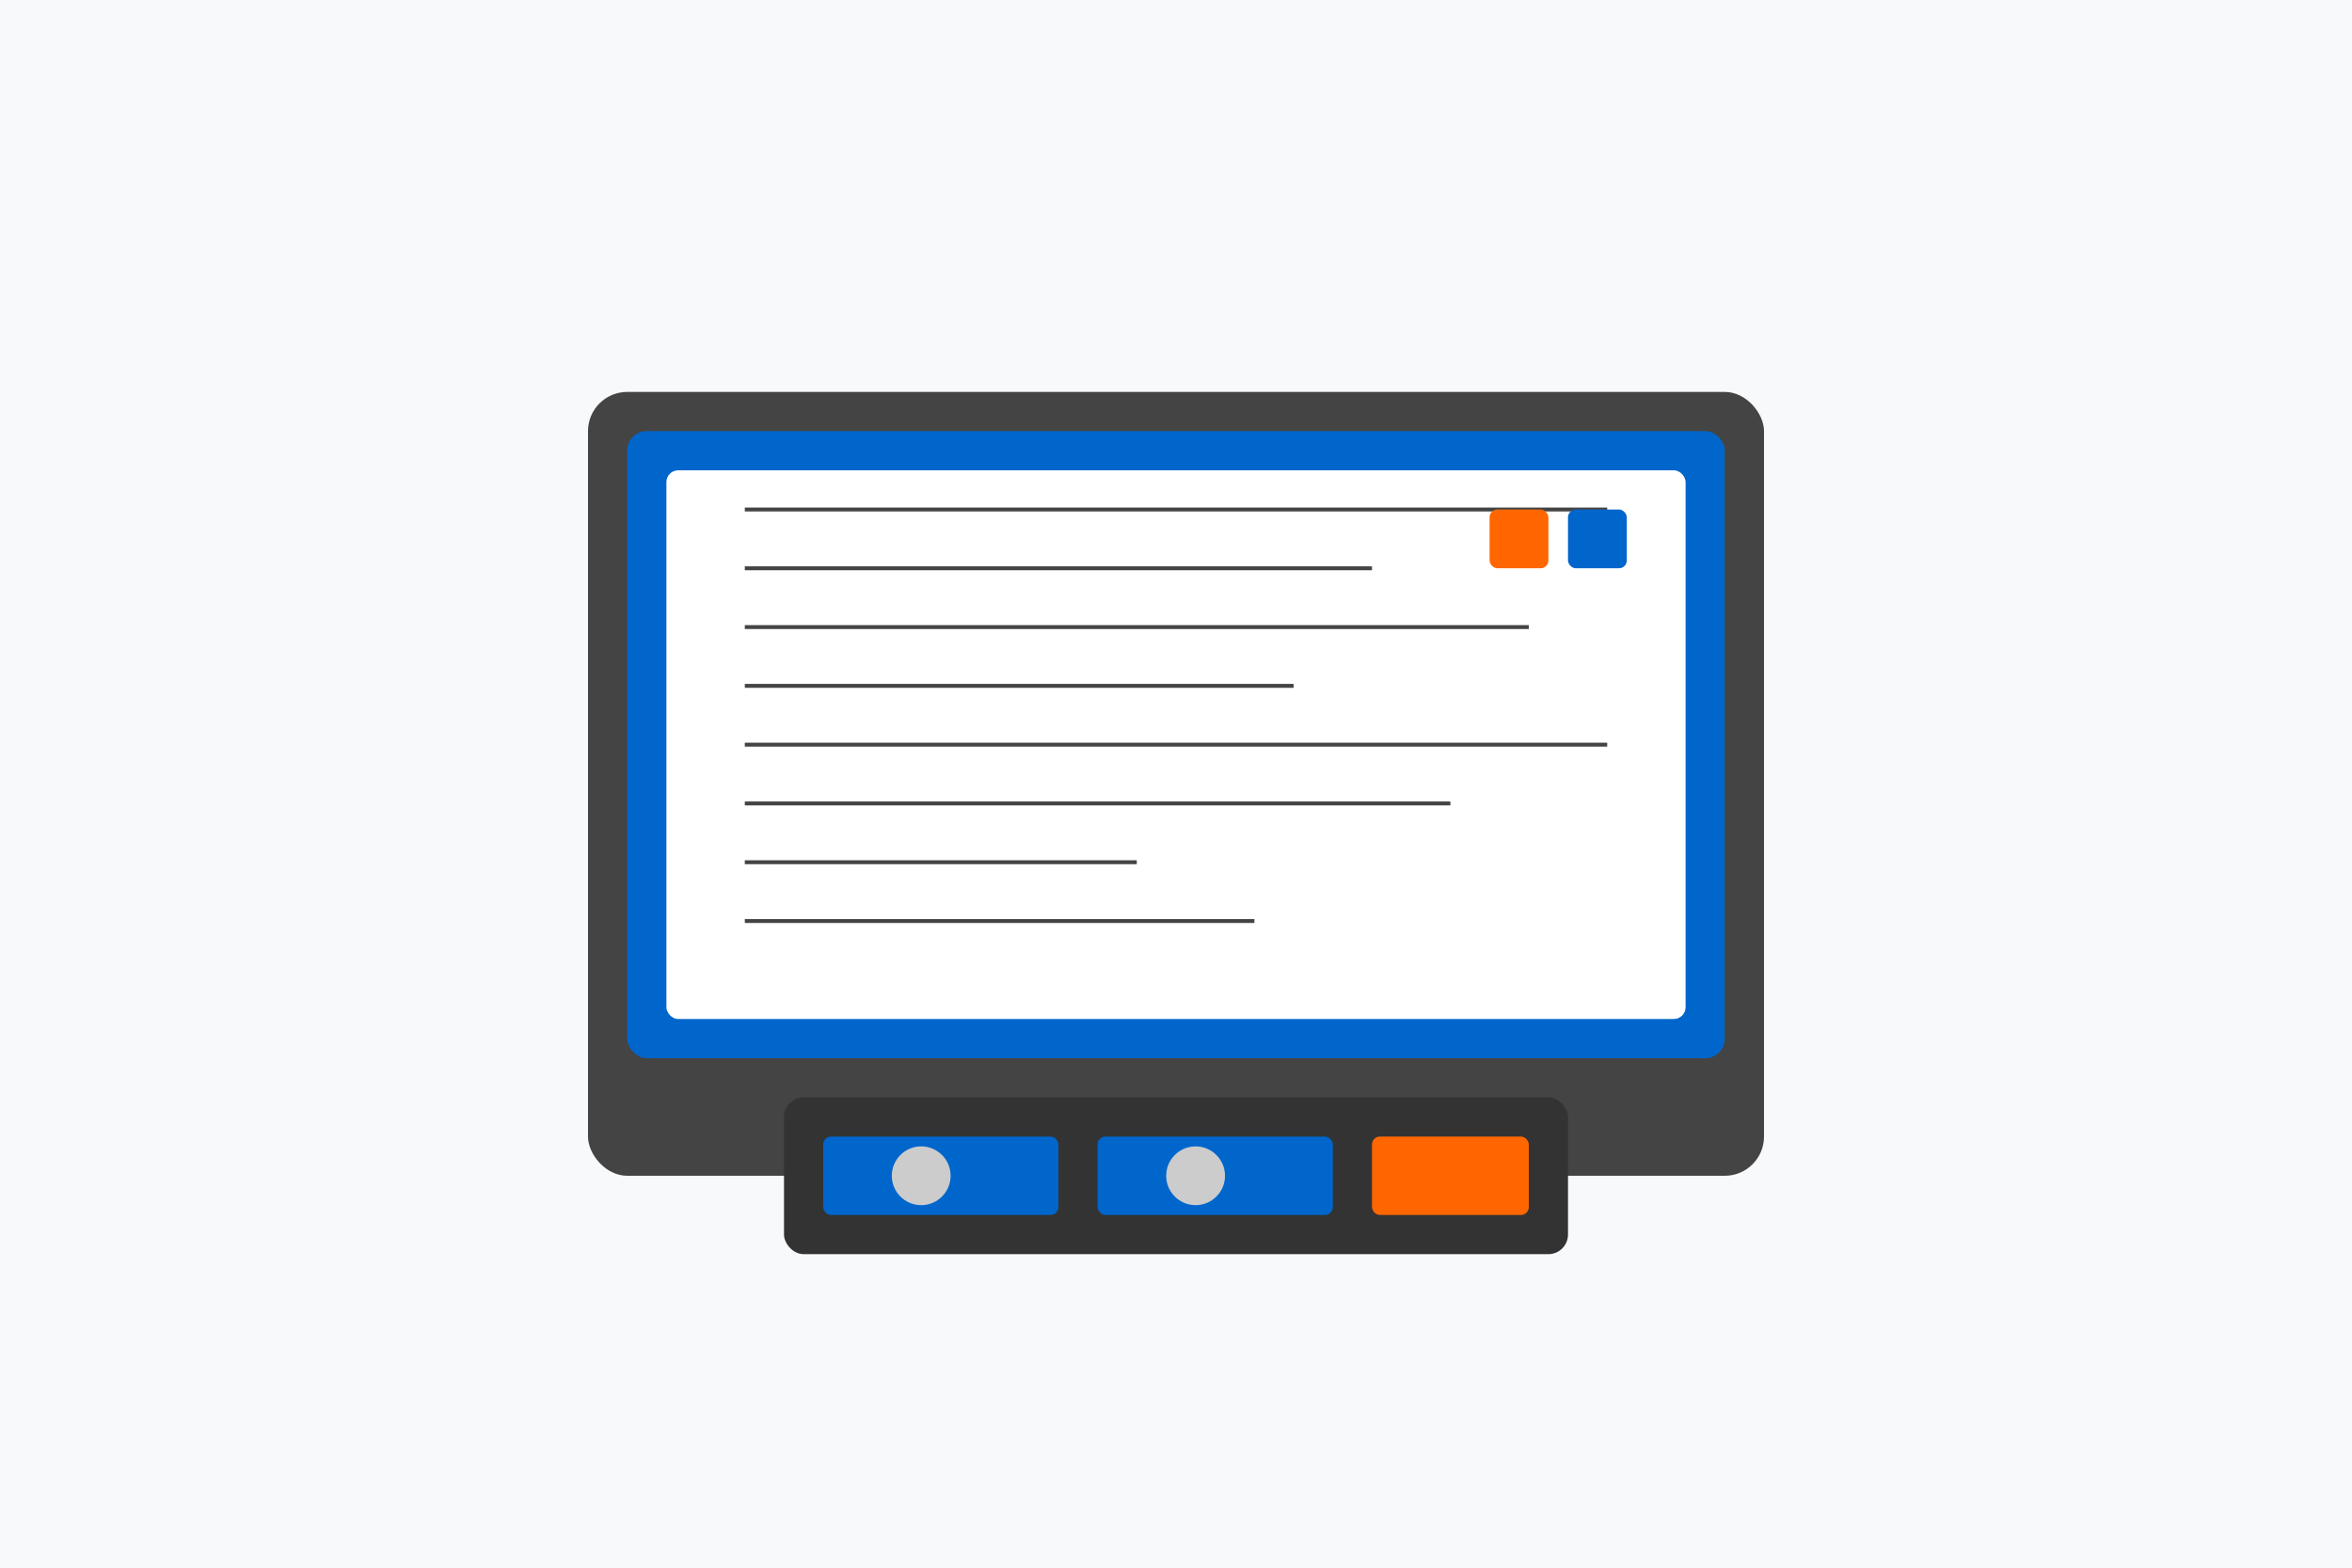 <svg xmlns="http://www.w3.org/2000/svg" width="600" height="400" viewBox="0 0 600 400">
  <rect width="600" height="400" fill="#f8f9fa" />
  
  <!-- Фон компьютера -->
  <rect x="150" y="100" width="300" height="200" rx="10" fill="#444444" />
  
  <!-- Экран компьютера -->
  <rect x="160" y="110" width="280" height="160" rx="5" fill="#0066cc" />
  <rect x="170" y="120" width="260" height="140" rx="3" fill="#ffffff" />
  
  <!-- Графическая карта -->
  <rect x="200" y="280" width="200" height="40" rx="5" fill="#333333" />
  <rect x="210" y="290" width="60" height="20" rx="2" fill="#0066cc" />
  <rect x="280" y="290" width="60" height="20" rx="2" fill="#0066cc" />
  <rect x="350" y="290" width="40" height="20" rx="2" fill="#ff6600" />
  
  <!-- Вентиляторы -->
  <circle cx="235" cy="300" r="8" fill="#cccccc" stroke="#0066cc" stroke-width="1" />
  <circle cx="305" cy="300" r="8" fill="#cccccc" stroke="#0066cc" stroke-width="1" />
  
  <!-- Фрагменты кода на экране -->
  <path d="M190 130H410" stroke="#444444" stroke-width="1" />
  <path d="M190 145H350" stroke="#444444" stroke-width="1" />
  <path d="M190 160H390" stroke="#444444" stroke-width="1" />
  <path d="M190 175H330" stroke="#444444" stroke-width="1" />
  <path d="M190 190H410" stroke="#444444" stroke-width="1" />
  <path d="M190 205H370" stroke="#444444" stroke-width="1" />
  <path d="M190 220H290" stroke="#444444" stroke-width="1" />
  <path d="M190 235H320" stroke="#444444" stroke-width="1" />
  
  <!-- Элементы вверху экрана -->
  <rect x="380" y="130" width="15" height="15" rx="2" fill="#ff6600" />
  <rect x="400" y="130" width="15" height="15" rx="2" fill="#0066cc" />
</svg>